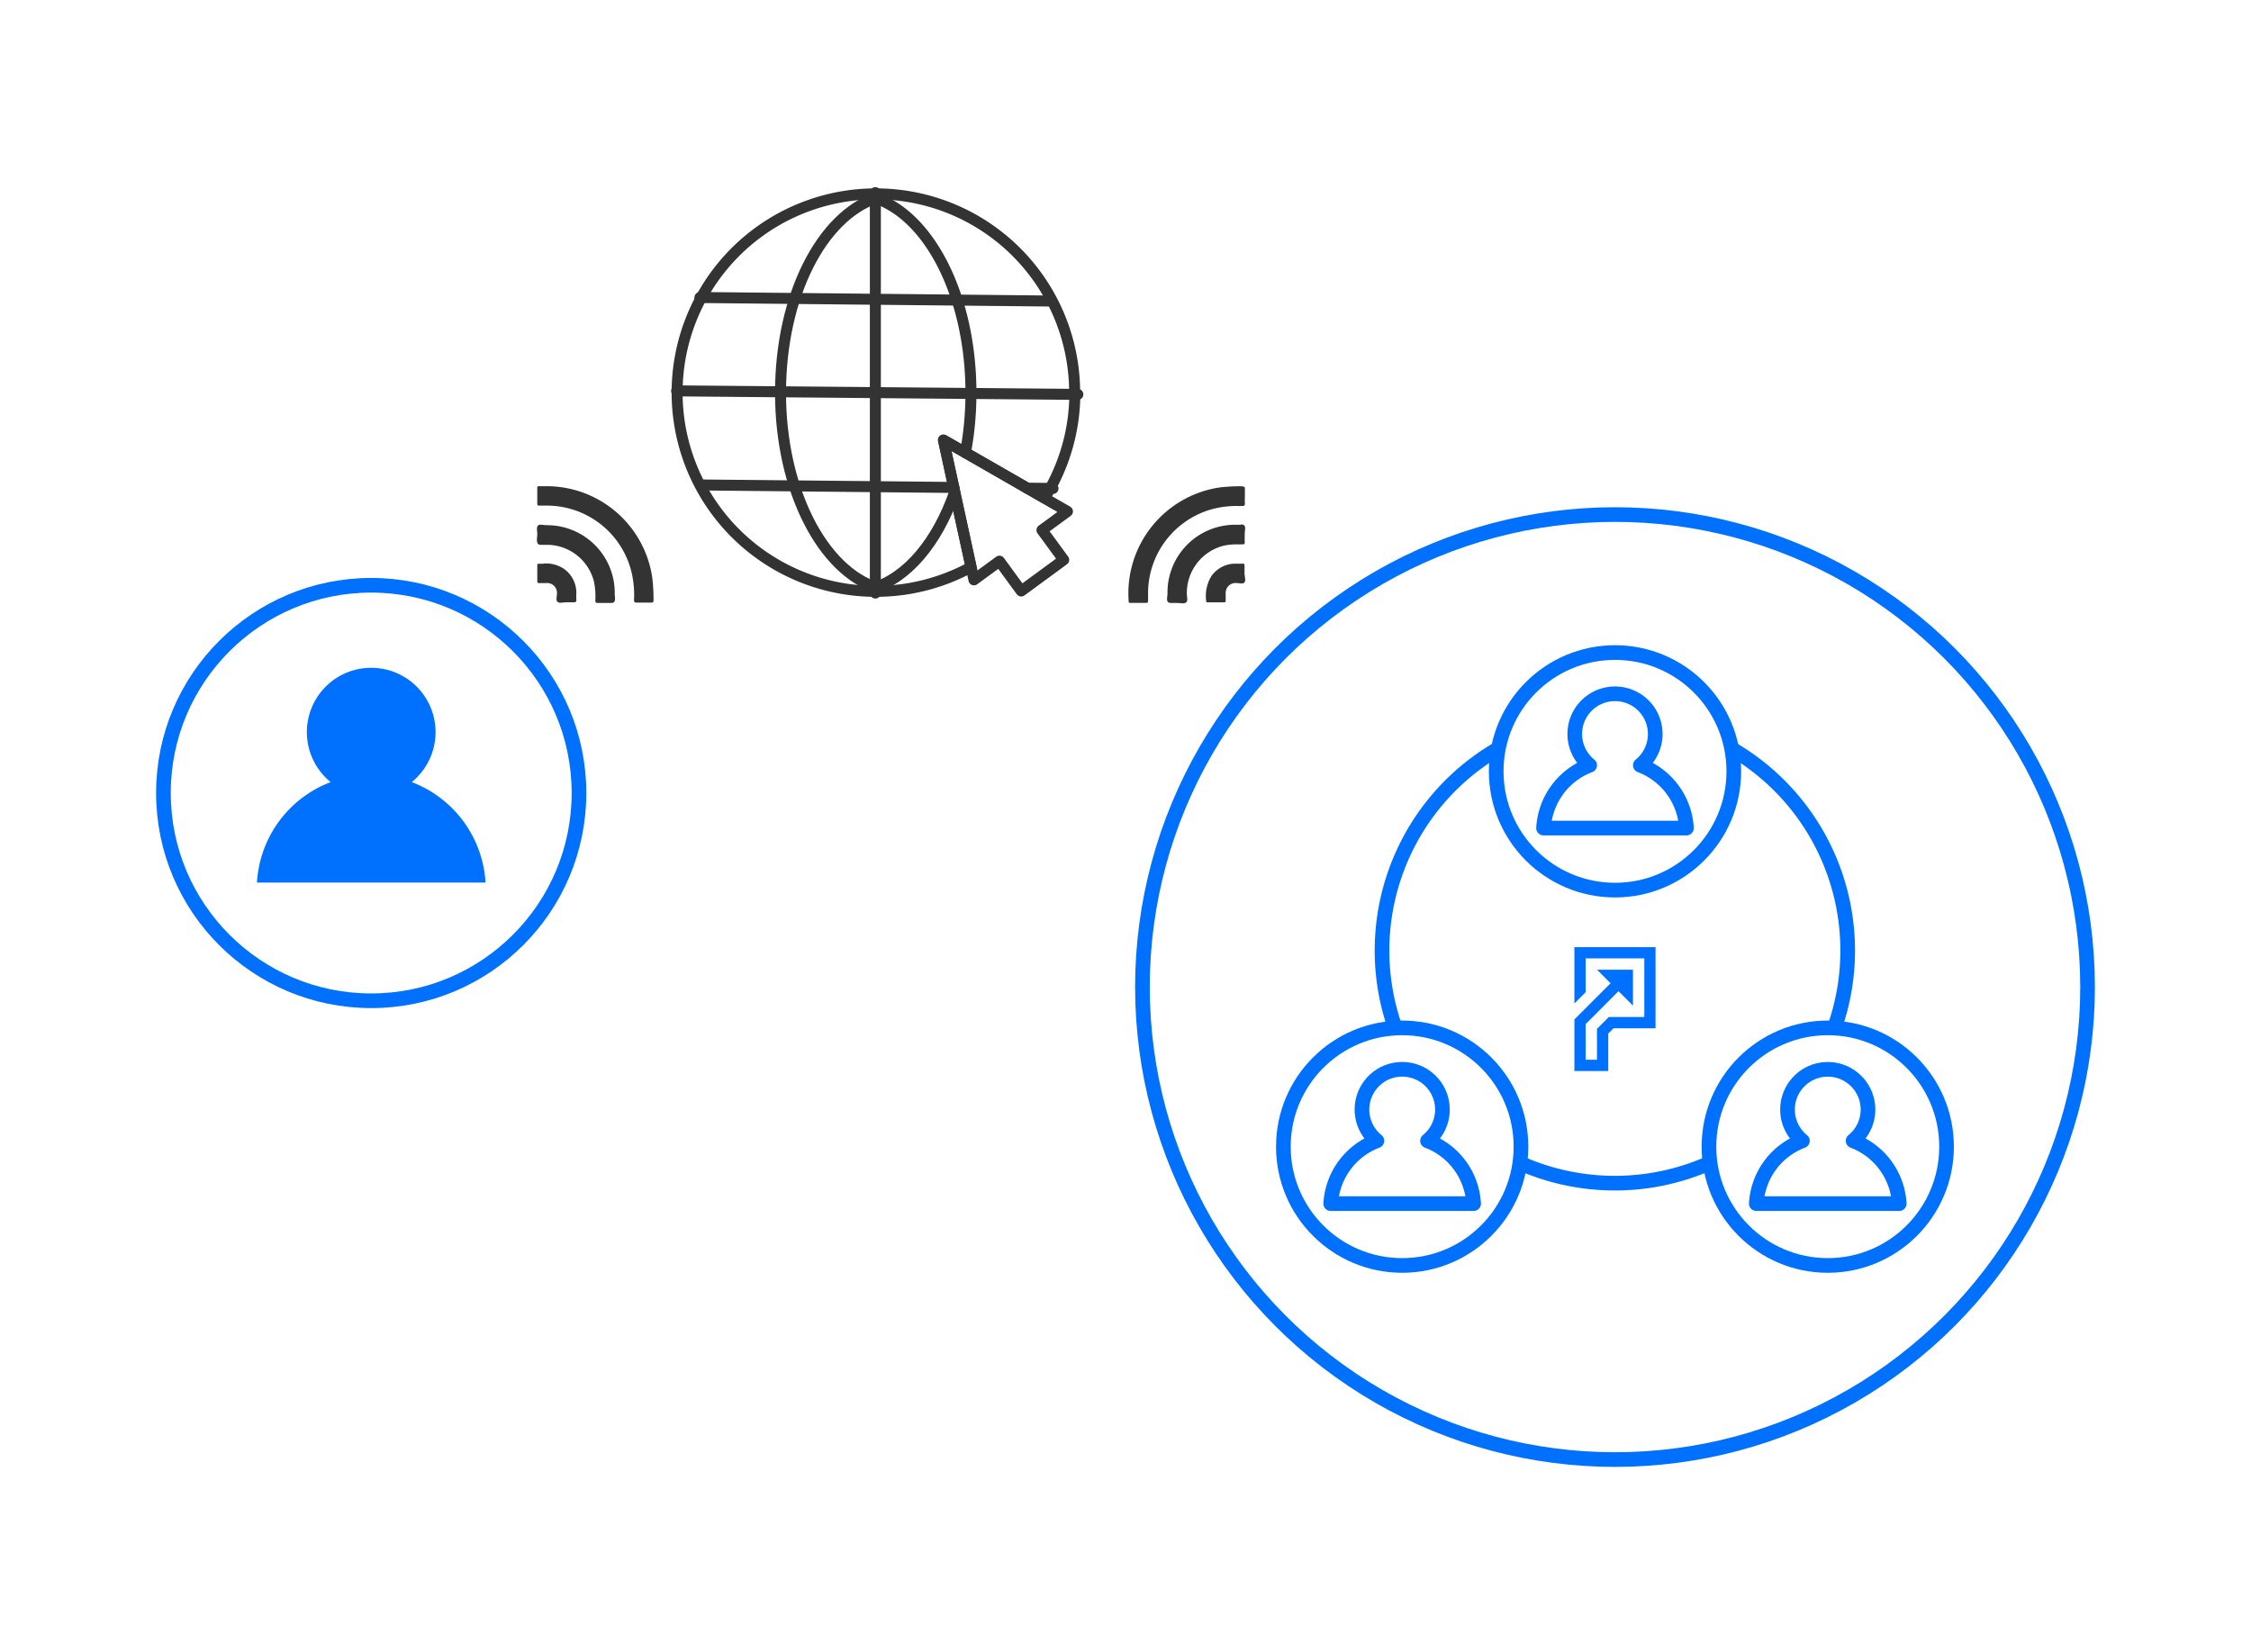 <svg id="Calque_1" data-name="Calque 1" xmlns="http://www.w3.org/2000/svg" viewBox="0 0 307.14 225.47"><defs><style>.cls-1,.cls-4{fill:none;stroke-linejoin:round;}.cls-1{stroke:#0070ff;stroke-width:2px;}.cls-2{fill:#0070ff;}.cls-3{fill:#333;}.cls-4{stroke:#333;stroke-linecap:round;stroke-width:1.5px;}</style></defs><circle class="cls-1" cx="220.36" cy="134.7" r="64.48"/><path class="cls-2" d="M66.25,120.44H35.06a15.63,15.63,0,0,1,10.06-13.71,8.78,8.78,0,1,1,11.06,0A15.66,15.66,0,0,1,66.25,120.44Z"/><circle class="cls-1" cx="50.65" cy="108.22" r="28.35"/><path class="cls-1" d="M230.11,113h-19.5a9.76,9.76,0,0,1,6.29-8.57,5.49,5.49,0,1,1,6.92,0A9.77,9.77,0,0,1,230.11,113Z"/><circle class="cls-1" cx="220.36" cy="105.26" r="16.21"/><path class="cls-1" d="M259.14,164.25h-19.5a9.76,9.76,0,0,1,6.29-8.57,5.49,5.49,0,1,1,6.92,0A9.76,9.76,0,0,1,259.14,164.25Z"/><circle class="cls-1" cx="249.39" cy="156.48" r="16.21"/><path class="cls-1" d="M201.07,164.25h-19.5a9.78,9.78,0,0,1,6.3-8.57,5.49,5.49,0,1,1,6.91,0A9.76,9.76,0,0,1,201.07,164.25Z"/><circle class="cls-1" cx="191.32" cy="156.48" r="16.21"/><path class="cls-1" d="M236.33,102.22a31.83,31.83,0,0,1,13.89,38.29"/><path class="cls-1" d="M190.31,140.1a31.85,31.85,0,0,1,13.94-37.82"/><path class="cls-1" d="M233.13,158.78a31.86,31.86,0,0,1-25.74-.07"/><polygon class="cls-2" points="214.82 129.25 214.82 136.94 216.36 135.4 216.36 130.78 224.36 130.78 224.36 138.79 219.51 138.79 217.9 140.4 217.9 144.62 216.36 144.62 216.36 139.75 220.84 135.26 221.28 135.7 222.81 137.23 222.81 132.33 217.91 132.33 219.44 133.87 219.76 134.18 214.82 139.12 214.82 139.12 214.82 146.16 219.44 146.16 219.44 141.04 220.15 140.33 225.89 140.33 225.89 129.25 214.82 129.25"/><path class="cls-3" d="M74.4,66.35l-.83,0c-.18,0-.27,0-.26.24q0,1.08,0,2.16c0,.19.06.25.24.25h1.29A11.9,11.9,0,0,1,86,77.45a13.28,13.28,0,0,1,.51,4.39c0,.27.06.39.3.39h2.08c.2,0,.28-.07.28-.31A24.19,24.19,0,0,0,89,78.85,14.57,14.57,0,0,0,74.4,66.35Zm-.59,5.25a.56.56,0,0,0-.43.14c-.2.23-.07.75-.07,1.15s-.15,1,.08,1.31a.51.51,0,0,0,.43.15c.24,0,.52,0,.77,0h.18a6.63,6.63,0,0,1,6.29,5.09,10,10,0,0,1,.17,2.49c0,.25.06.35.28.35h1.24c.22,0,.47,0,.68,0a.46.46,0,0,0,.37-.13c.2-.24.08-.75.08-1.15a9.24,9.24,0,0,0-9.32-9.33c-.23,0-.51-.06-.75-.06Zm.32,5.33h-.64c-.18,0-.18.11-.18.24,0,.72,0,1.43,0,2.15,0,.19.06.25.23.25h1A1.34,1.34,0,0,1,76,80.93c0,.42-.19,1,.09,1.22a.66.66,0,0,0,.41.1c.26,0,.57-.06.83-.06v0h1c.23,0,.34-.09.31-.38s0-.68,0-1a4,4,0,0,0-1.73-3.21,4.43,4.43,0,0,0-2.73-.7Z"/><path class="cls-3" d="M169.62,78.42h0m-.05-12.06h0a24.43,24.43,0,0,0-3.08.15A14.6,14.6,0,0,0,154,82c0,.18,0,.27.23.27h2.18c.19,0,.24-.08.24-.26,0-.43,0-.85,0-1.28a11.91,11.91,0,0,1,8.43-11.16,12.78,12.78,0,0,1,3.78-.52h.66c.27,0,.37-.09.34-.39s0-.61,0-.92,0-.68,0-1-.05-.33-.3-.33Zm-.24,5.25c-.22,0-.48,0-.7,0A9.24,9.24,0,0,0,159.3,81c0,.4-.18.94.08,1.17a.64.64,0,0,0,.43.11c.23,0,.49,0,.72,0h0c.26,0,.56.05.83.05a.76.76,0,0,0,.49-.12c.29-.24.06-.85.09-1.3v-.09A6.66,6.66,0,0,1,167,74.46a8.4,8.4,0,0,1,1.87-.17h.65c.25,0,.34-.08.32-.35s0-.64,0-1v-.13c0-.39.17-.92-.09-1.13a.7.7,0,0,0-.45-.11Zm.24,5.31h-.08l-.34,0h-.67a4,4,0,0,0-3.21,1.73,5.19,5.19,0,0,0-.69,3.38c0,.17.11.17.23.17H167c.19,0,.25-.08.24-.26,0-.34,0-.68,0-1a1.34,1.34,0,0,1,1.35-1.38h.06c.24,0,.52.06.75.06a.51.51,0,0,0,.41-.15c.21-.26,0-.81,0-1.24h0c0-.3,0-.61,0-.92s0-.4-.3-.4Z"/><path class="cls-4" d="M146.66,53.61a27,27,0,0,1-3.34,13c-.25.46-.52.91-.79,1.35l-2.4-1.38-8.41-4.83-3-1.71,1.4,6.44.14.67,2.23,10.24a27.12,27.12,0,1,1,14.14-23.82Z"/><path class="cls-4" d="M119.78,80.26c-7.56-2.38-13.28-13.4-13.28-26.65S112.13,29.5,119.61,27"/><path class="cls-4" d="M119,80.3c4.81-1.42,8.89-6.34,11.25-13.11"/><path class="cls-4" d="M119.33,27c7.5,2.46,13.15,13.43,13.15,26.6a44,44,0,0,1-.75,8.18"/><line class="cls-4" x1="119.44" y1="26.29" x2="119.44" y2="80.93"/><line class="cls-4" x1="147.07" y1="53.82" x2="92.32" y2="53.34"/><line class="cls-4" x1="143.37" y1="41.08" x2="95.5" y2="40.6"/><line class="cls-4" x1="130.15" y1="66.52" x2="95.61" y2="66.18"/><polyline class="cls-4" points="140.14 66.62 143.32 66.65 143.68 66.66"/><polygon class="cls-4" points="142.17 72.34 145.14 76.4 139.34 80.65 136.37 76.58 132.89 79.13 132.52 77.43 130.29 67.19 130.15 66.52 128.75 60.08 131.73 61.79 140.14 66.62 142.53 68 145.65 69.79 142.17 72.34"/></svg>